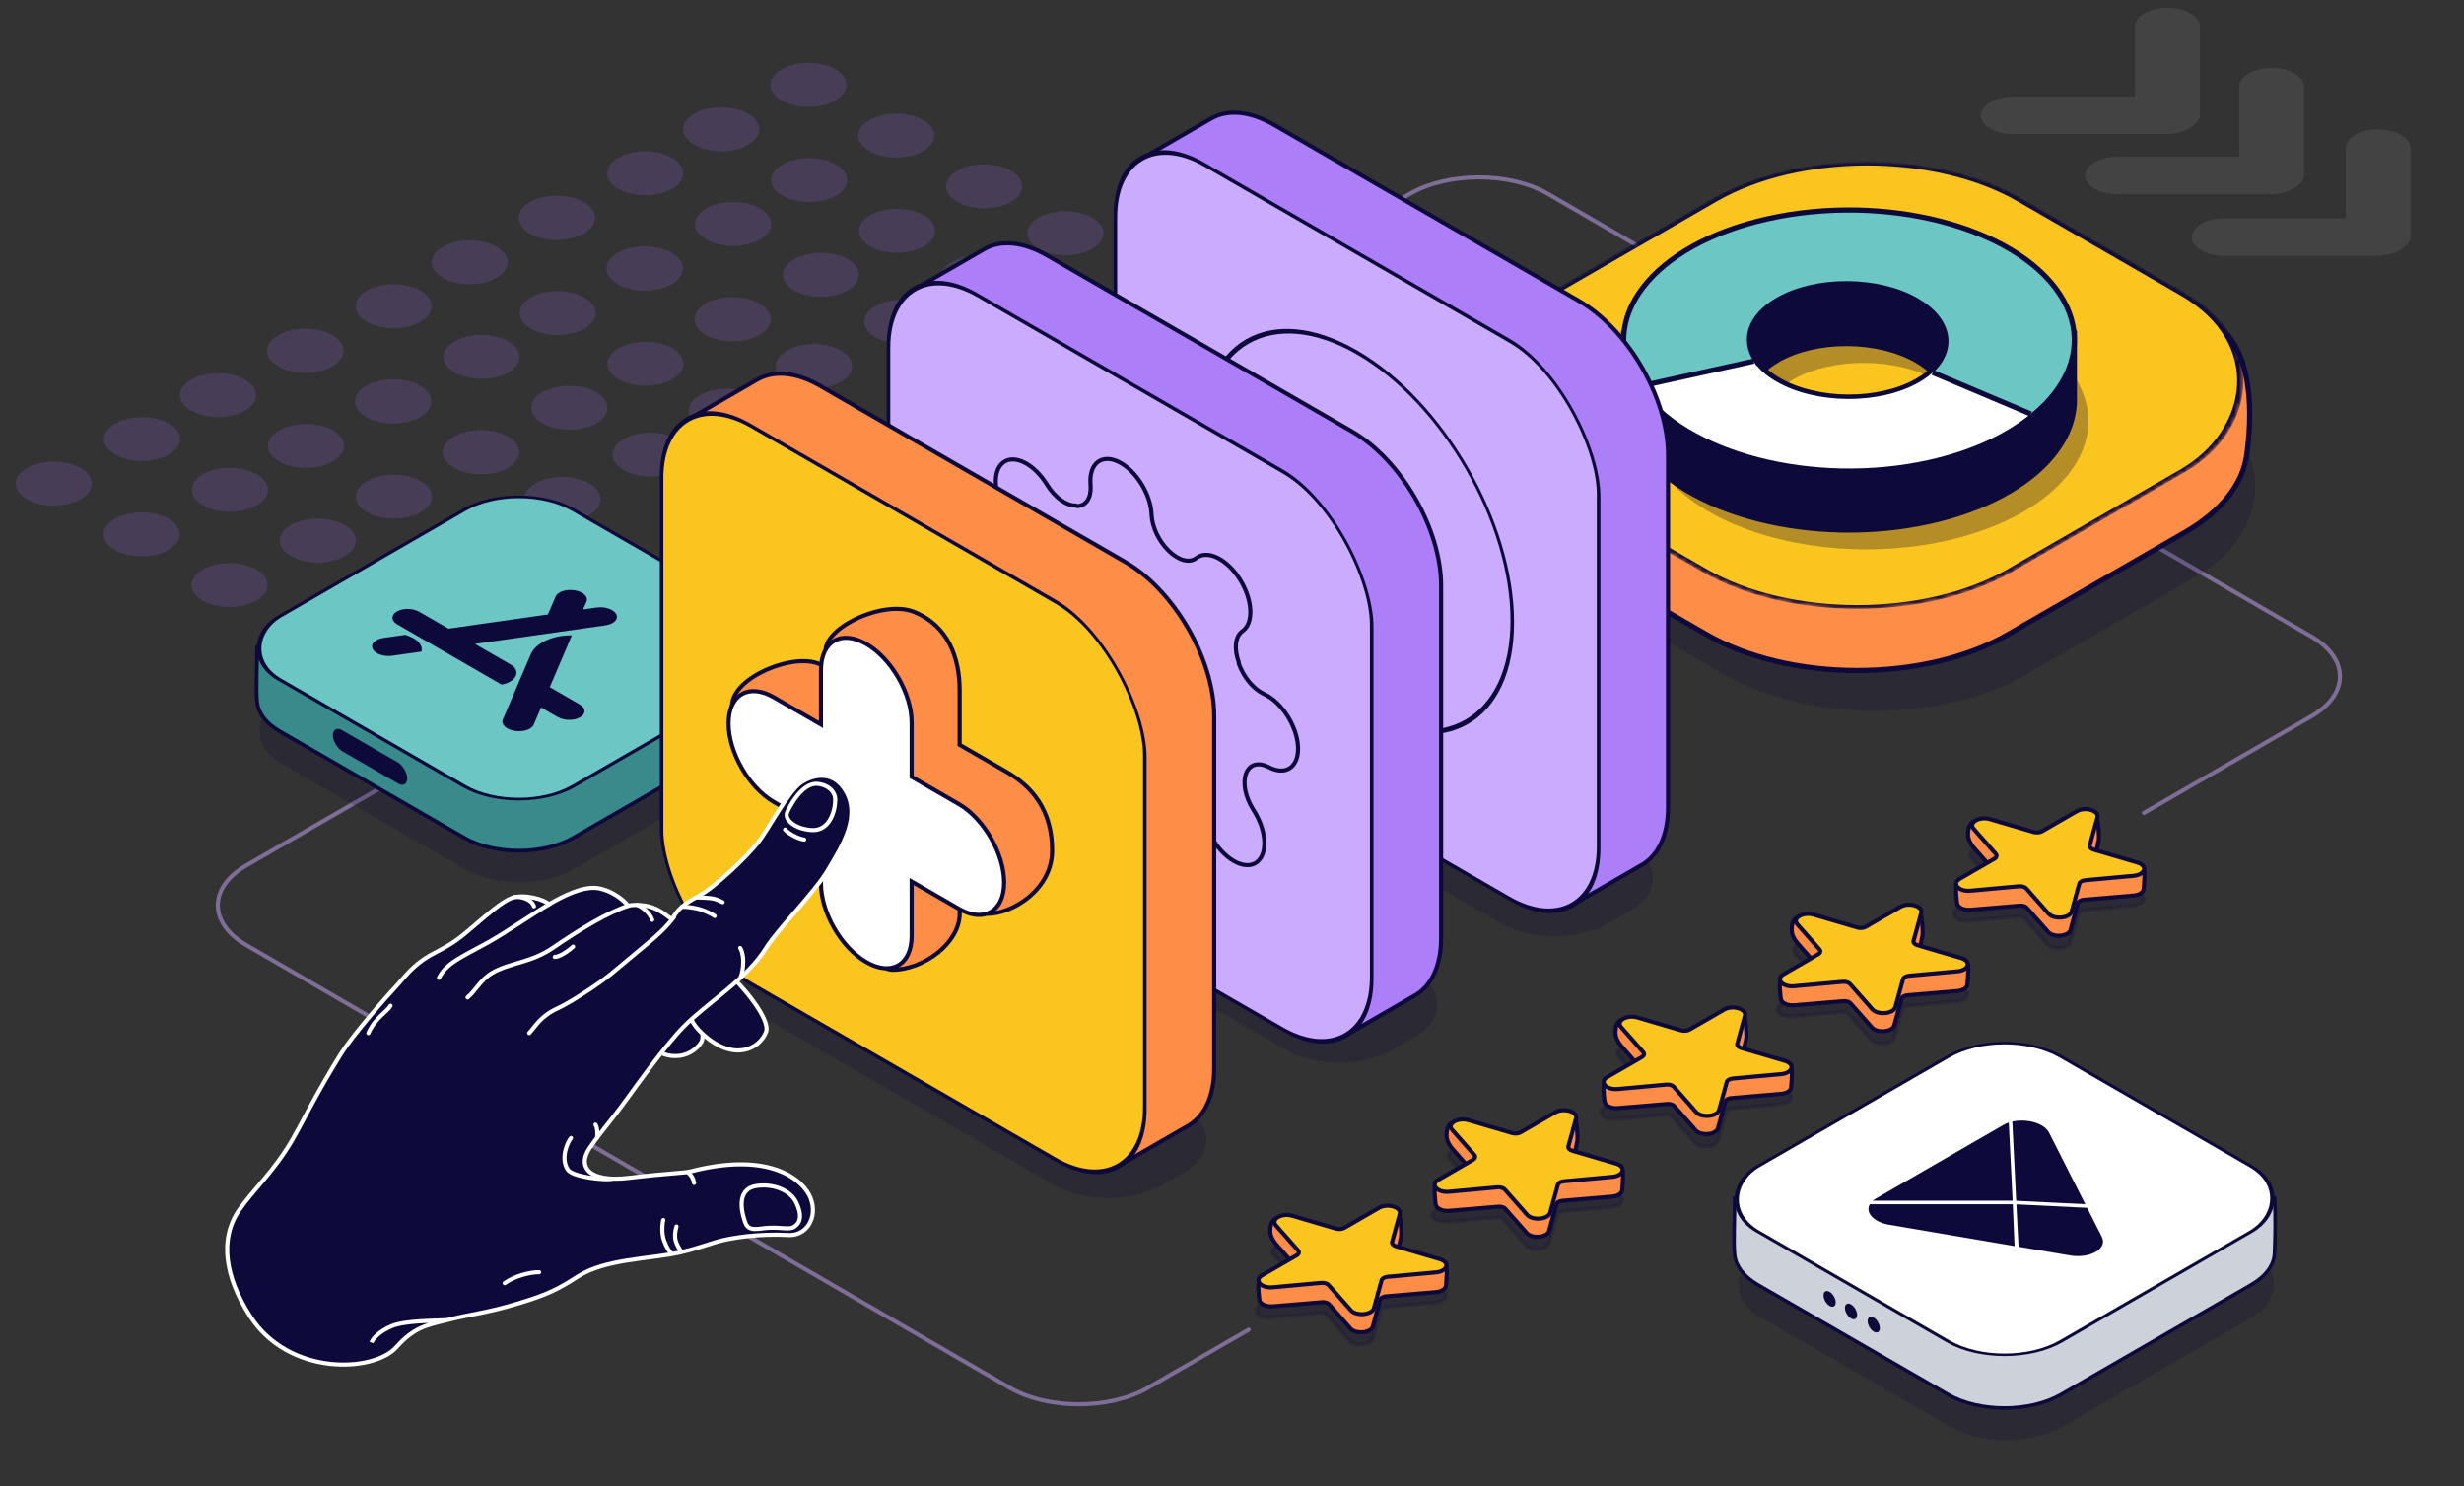 <?xml version="1.0" encoding="UTF-8"?> <svg xmlns="http://www.w3.org/2000/svg" width="542" height="327" viewBox="0 0 542 327" fill="none"><rect x="0" y="0" width="542" height="327" fill="#333333" stroke="none"/><path opacity="0.5" d="M274.684 292.531L252.532 305.319C244.115 310.179 230.463 310.169 222.065 305.299L54.182 207.93C45.811 203.075 45.827 195.225 54.217 190.382L85.155 172.521M471.602 178.85L508.409 157.601C516.799 152.758 516.815 144.908 508.444 140.054L340.561 42.684C332.163 37.814 318.511 37.805 310.094 42.664L291.702 53.282" stroke="#CAABFD" stroke-width="0.905" stroke-linecap="round" stroke-linejoin="round"></path><g opacity="0.2"><circle cx="6.829" cy="6.829" r="6.829" transform="matrix(0.866 0.5 -0.866 0.5 67.319 91.273)" fill="#9865E8"></circle><circle cx="6.829" cy="6.829" r="6.829" transform="matrix(0.866 0.5 -0.866 0.5 47.99 80.109)" fill="#9865E8"></circle><circle cx="6.829" cy="6.829" r="6.829" transform="matrix(0.866 0.5 -0.866 0.5 50.586 100.93)" fill="#9865E8"></circle><circle cx="6.829" cy="6.829" r="6.829" transform="matrix(0.866 0.5 -0.866 0.5 86.648 102.438)" fill="#9865E8"></circle><circle cx="6.829" cy="6.829" r="6.829" transform="matrix(0.866 0.5 -0.866 0.5 69.916 112.109)" fill="#9865E8"></circle><circle cx="6.829" cy="6.829" r="6.829" transform="matrix(0.866 0.5 -0.866 0.5 104.535 112.766)" fill="#9865E8"></circle><circle cx="6.829" cy="6.829" r="6.829" transform="matrix(0.866 0.5 -0.866 0.5 86.488 81.477)" fill="#9865E8"></circle><circle cx="6.829" cy="6.829" r="6.829" transform="matrix(0.866 0.5 -0.866 0.5 67.16 70.328)" fill="#9865E8"></circle><circle cx="6.829" cy="6.829" r="6.829" transform="matrix(0.866 0.5 -0.866 0.5 105.817 92.641)" fill="#9865E8"></circle><circle cx="6.829" cy="6.829" r="6.829" transform="matrix(0.866 0.5 -0.866 0.5 123.704 102.969)" fill="#9865E8"></circle><circle cx="6.829" cy="6.829" r="6.829" transform="matrix(0.866 0.5 -0.866 0.5 87.8 122.422)" fill="#9865E8"></circle><circle cx="6.829" cy="6.829" r="6.829" transform="matrix(0.866 0.5 -0.866 0.5 31.258 89.781)" fill="#9865E8"></circle><circle cx="6.829" cy="6.829" r="6.829" transform="matrix(0.866 0.5 -0.866 0.5 31.156 110.727)" fill="#9865E8"></circle><circle cx="6.829" cy="6.829" r="6.829" transform="matrix(0.866 0.5 -0.866 0.5 11.828 99.578)" fill="#9865E8"></circle><circle cx="6.829" cy="6.829" r="6.829" transform="matrix(0.866 0.5 -0.866 0.5 50.485 121.891)" fill="#9865E8"></circle><circle cx="6.829" cy="6.829" r="6.829" transform="matrix(0.866 0.5 -0.866 0.5 68.371 132.211)" fill="#9865E8"></circle><circle cx="6.829" cy="6.829" r="6.829" transform="matrix(0.866 0.5 -0.866 0.5 122.651 62.039)" fill="#9865E8"></circle><circle cx="6.829" cy="6.829" r="6.829" transform="matrix(0.866 0.5 -0.866 0.5 103.322 50.875)" fill="#9865E8"></circle><circle cx="6.829" cy="6.829" r="6.829" transform="matrix(0.866 0.5 -0.866 0.5 105.918 71.695)" fill="#9865E8"></circle><circle cx="6.829" cy="6.829" r="6.829" transform="matrix(0.866 0.5 -0.866 0.5 141.98 73.203)" fill="#9865E8"></circle><circle cx="6.829" cy="6.829" r="6.829" transform="matrix(0.866 0.5 -0.866 0.5 125.248 82.875)" fill="#9865E8"></circle><circle cx="6.829" cy="6.829" r="6.829" transform="matrix(0.866 0.5 -0.866 0.5 159.867 83.531)" fill="#9865E8"></circle><circle cx="6.829" cy="6.829" r="6.829" transform="matrix(0.866 0.5 -0.866 0.5 141.82 52.242)" fill="#9865E8"></circle><circle cx="6.829" cy="6.829" r="6.829" transform="matrix(0.866 0.5 -0.866 0.5 122.492 41.094)" fill="#9865E8"></circle><circle cx="6.829" cy="6.829" r="6.829" transform="matrix(0.866 0.5 -0.866 0.5 161.149 63.406)" fill="#9865E8"></circle><circle cx="6.829" cy="6.829" r="6.829" transform="matrix(0.866 0.5 -0.866 0.5 179.036 73.734)" fill="#9865E8"></circle><circle cx="6.829" cy="6.829" r="6.829" transform="matrix(0.866 0.5 -0.866 0.5 143.132 93.188)" fill="#9865E8"></circle><circle cx="6.829" cy="6.829" r="6.829" transform="matrix(0.866 0.5 -0.866 0.5 86.59 60.547)" fill="#9865E8"></circle><circle cx="6.829" cy="6.829" r="6.829" transform="matrix(0.866 0.5 -0.866 0.5 86.488 81.492)" fill="#9865E8"></circle><circle cx="6.829" cy="6.829" r="6.829" transform="matrix(0.866 0.5 -0.866 0.5 67.16 70.344)" fill="#9865E8"></circle><circle cx="6.829" cy="6.829" r="6.829" transform="matrix(0.866 0.5 -0.866 0.5 105.817 92.656)" fill="#9865E8"></circle><circle cx="6.829" cy="6.829" r="6.829" transform="matrix(0.866 0.5 -0.866 0.5 123.703 102.977)" fill="#9865E8"></circle><circle cx="6.829" cy="6.829" r="6.829" transform="matrix(0.866 0.5 -0.866 0.5 177.985 32.797)" fill="#9865E8"></circle><circle cx="6.829" cy="6.829" r="6.829" transform="matrix(0.866 0.5 -0.866 0.5 158.656 21.633)" fill="#9865E8"></circle><circle cx="6.829" cy="6.829" r="6.829" transform="matrix(0.866 0.5 -0.866 0.5 161.252 42.453)" fill="#9865E8"></circle><circle cx="6.829" cy="6.829" r="6.829" transform="matrix(0.866 0.5 -0.866 0.5 197.314 43.961)" fill="#9865E8"></circle><circle cx="6.829" cy="6.829" r="6.829" transform="matrix(0.866 0.5 -0.866 0.5 180.582 53.633)" fill="#9865E8"></circle><circle cx="6.829" cy="6.829" r="6.829" transform="matrix(0.866 0.5 -0.866 0.5 215.2 54.289)" fill="#9865E8"></circle><circle cx="6.829" cy="6.829" r="6.829" transform="matrix(0.866 0.5 -0.866 0.5 197.154 23)" fill="#9865E8"></circle><circle cx="6.829" cy="6.829" r="6.829" transform="matrix(0.866 0.5 -0.866 0.5 177.826 11.852)" fill="#9865E8"></circle><circle cx="6.829" cy="6.829" r="6.829" transform="matrix(0.866 0.5 -0.866 0.5 216.481 34.164)" fill="#9865E8"></circle><circle cx="6.829" cy="6.829" r="6.829" transform="matrix(0.866 0.5 -0.866 0.5 234.369 44.492)" fill="#9865E8"></circle><circle cx="6.829" cy="6.829" r="6.829" transform="matrix(0.866 0.5 -0.866 0.5 198.465 63.945)" fill="#9865E8"></circle><circle cx="6.829" cy="6.829" r="6.829" transform="matrix(0.866 0.5 -0.866 0.5 141.924 31.305)" fill="#9865E8"></circle><circle cx="6.829" cy="6.829" r="6.829" transform="matrix(0.866 0.5 -0.866 0.5 141.821 52.25)" fill="#9865E8"></circle><circle cx="6.829" cy="6.829" r="6.829" transform="matrix(0.866 0.5 -0.866 0.5 122.493 41.102)" fill="#9865E8"></circle><circle cx="6.829" cy="6.829" r="6.829" transform="matrix(0.866 0.5 -0.866 0.5 161.15 63.414)" fill="#9865E8"></circle><circle cx="6.829" cy="6.829" r="6.829" transform="matrix(0.866 0.5 -0.866 0.5 179.037 73.734)" fill="#9865E8"></circle></g><rect opacity="0.2" width="74.668" height="74.668" rx="13.945" transform="matrix(0.866 0.5 -0.866 0.5 114.217 123.484)" fill="#0D093A"></rect><path d="M102.039 123.56C108.709 119.71 119.523 119.71 126.194 123.56L171.703 142.344C171.955 146.329 171.81 151.554 171.702 154.155C171.602 156.6 169.936 159.026 166.705 160.892L126.194 184.279C119.523 188.13 108.709 188.13 102.039 184.279L61.528 160.892C58.485 159.135 56.83 156.881 56.563 154.582C56.246 151.843 56.563 146.471 56.563 142.344L102.039 123.56Z" fill="#388B8A" stroke="#0D093A" stroke-width="0.832"></path><rect width="4.61" height="18.896" rx="2.305" transform="matrix(-0 1 0.866 0.5 73.215 159.477)" fill="#0D093A"></rect><rect width="74.668" height="74.668" rx="13.945" transform="matrix(0.866 0.5 -0.866 0.5 114.116 105.227)" fill="#6CC6C4" stroke="#0D093A" stroke-width="0.832"></rect><path d="M128.244 134.085L131.22 133.663C133.072 133.393 135.007 134.059 135.557 135.141C136.106 136.223 135.038 137.312 133.186 137.581L104.48 141.671L112.299 146.185C114.833 147.648 113.405 150.112 110.33 150.616L87.407 137.383C86.008 136.575 85.96 135.308 87.297 134.536C88.635 133.763 90.83 133.791 92.229 134.599L98.656 138.309L120.52 135.186L122.216 131.24C122.683 130.172 124.555 129.562 126.443 129.872C128.317 130.189 129.456 131.298 129.004 132.375L128.244 134.085ZM92.763 143.342L86.319 144.264C84.468 144.533 82.532 143.867 81.983 142.785C81.433 141.703 82.501 140.615 84.353 140.345L89.134 139.664C91.773 140.492 92.964 141.715 92.763 143.342ZM120.928 151.182L127.486 154.968C128.885 155.776 128.934 157.043 127.596 157.815C126.259 158.588 124.064 158.56 122.665 157.752L119.022 155.649L117.401 159.424C116.934 160.492 115.062 161.102 113.174 160.792C111.3 160.475 110.16 159.366 110.613 158.289C113.34 151.933 115.37 147.171 116.73 144.002C118.102 140.772 123.109 139.625 125.783 139.8C124.723 142.323 123.096 146.117 120.928 151.182Z" fill="#0D093A"></path><rect opacity="0.2" width="117.872" height="120.403" rx="38.263" transform="matrix(0.866 0.5 -0.866 0.5 414.676 48.438)" fill="#0D093A"></rect><path d="M486.204 70.514L486.13 70.471L486.036 70.442L443.825 57.575C425.515 47.051 395.905 47.055 377.602 57.585L332.812 73.601L332.743 73.626L332.686 73.659C327.596 76.597 325.503 81.64 324.75 86.779C323.993 91.942 324.576 97.318 324.996 101.017C325.716 107.343 330.263 113.552 338.638 118.386L375.353 139.582C393.676 150.16 423.385 150.16 441.709 139.582L480.615 117.121C488.845 112.37 493.379 106.291 494.216 100.079C494.722 96.319 495.259 90.416 494.418 84.727C493.998 81.882 493.232 79.079 491.935 76.618C490.641 74.161 488.803 72.014 486.204 70.514Z" fill="#FE8D47" stroke="#0D093A" stroke-width="1.141"></path><mask id="mask0_4807_2794" style="mask-type:alpha" maskUnits="userSpaceOnUse" x="324" y="35" width="171" height="99"><rect y="-0.57" width="119.013" height="121.544" rx="38.833" transform="matrix(0.866 0.5 -0.866 0.5 410.229 24.91)" fill="#C5B1FB" stroke="#0E1A32" stroke-width="1.141"></rect></mask><g mask="url(#mask0_4807_2794)"><rect y="-0.57" width="119.013" height="121.544" rx="38.833" transform="matrix(0.866 0.5 -0.866 0.5 410.229 24.91)" fill="#FBC520" stroke="#0D093A" stroke-width="1.141"></rect></g><g style="mix-blend-mode:multiply" opacity="0.3"><path fill-rule="evenodd" clip-rule="evenodd" d="M456.129 82.539C465.801 97.085 453.217 113.404 428.022 118.987C402.828 124.571 374.563 117.306 364.892 102.76C355.221 88.214 367.805 71.895 392.999 66.312C418.194 60.728 446.458 67.993 456.129 82.539ZM426.092 101.877C417.438 106.874 403.315 106.821 394.549 101.76C392.512 100.584 390.944 99.242 389.845 97.81C389.694 97.614 389.551 97.415 389.418 97.215C386.344 92.61 387.978 87.225 394.345 83.548C402.999 78.552 417.122 78.604 425.888 83.666C433.505 88.063 434.573 94.794 429.047 99.761C428.731 100.046 428.392 100.325 428.032 100.597C427.443 101.043 426.797 101.47 426.092 101.877Z" fill="#0D093A"></path></g><path d="M455.591 73.138C456.217 72.96 456.217 72.96 456.216 72.959L456.216 72.958L456.213 72.955L456.205 72.945L456.173 72.909C456.145 72.878 456.104 72.833 456.049 72.775C455.94 72.658 455.777 72.489 455.558 72.275C455.12 71.846 454.456 71.237 453.548 70.508C451.732 69.049 448.937 67.108 445.012 65.167C437.154 61.282 424.778 57.405 406.714 57.405C387.49 57.405 375.107 61.278 367.528 65.172C363.744 67.117 361.166 69.062 359.531 70.525C358.714 71.256 358.132 71.867 357.753 72.297C357.563 72.512 357.424 72.682 357.332 72.8C357.286 72.858 357.251 72.904 357.228 72.935C357.216 72.951 357.207 72.963 357.201 72.972L357.193 72.982L357.191 72.985L357.191 72.986C357.19 72.986 357.19 72.987 357.837 73.138L357.19 72.987L357.139 73.06L357.139 73.138L357.139 87.836C357.139 87.837 357.139 87.837 357.139 87.837C357.105 91.298 358.166 94.82 360.443 98.245C370.253 112.999 398.921 120.368 424.476 114.704C444.273 110.317 456.393 99.395 456.289 87.837C456.289 87.837 456.289 87.837 456.289 87.837L456.289 73.138L456.289 73.044L456.217 72.96L455.591 73.138ZM421.801 96.932C413.426 101.768 399.746 101.722 391.246 96.815C389.271 95.675 387.752 94.374 386.687 92.987C386.54 92.797 386.402 92.604 386.273 92.411C385.292 90.94 384.806 89.388 384.816 87.84C384.836 84.69 386.909 81.56 391.042 79.174C399.418 74.338 413.098 74.384 421.598 79.291C425.719 81.671 427.861 84.754 428.019 87.85C428.144 90.302 427.025 92.76 424.663 94.884C424.356 95.159 424.029 95.429 423.68 95.693C423.11 96.124 422.484 96.538 421.801 96.932Z" fill="#0D093A" stroke="#0D093A" stroke-width="1.141"></path><path d="M424.476 101.544C450.031 95.88 462.795 79.329 452.985 64.575C443.176 49.821 414.507 42.451 388.953 48.115C363.398 53.778 350.634 70.33 360.444 85.084C370.253 99.838 398.921 107.207 424.476 101.544ZM386.687 79.827L386.048 79.99L386.687 79.826C386.54 79.636 386.403 79.444 386.273 79.25C383.294 74.786 384.88 69.571 391.043 66.013C399.418 61.178 413.098 61.223 421.598 66.13C428.981 70.393 430.012 76.915 424.663 81.723C424.357 81.999 424.029 82.269 423.68 82.532C423.11 82.963 422.484 83.377 421.802 83.772C413.426 88.607 399.746 88.562 391.246 83.654C389.271 82.514 387.752 81.213 386.687 79.827Z" fill="#6CC6C4" stroke="#0D093A" stroke-width="1.141"></path><path d="M424.167 101.213C399.014 106.781 370.756 99.476 361.051 84.898L384.942 79.576L385.582 79.439C385.703 79.615 385.829 79.791 385.963 79.965C387.066 81.4 388.636 82.746 390.674 83.925C399.447 89.003 413.556 89.07 422.187 84.074C422.89 83.667 423.535 83.239 424.122 82.794C424.48 82.522 424.818 82.243 425.133 81.958L446.66 91.044C441.284 95.51 433.617 99.121 424.167 101.213Z" fill="white"></path><path d="M361.05 84.898L385.774 79.454M446.707 91.071L425.133 81.958" stroke="#0D093A" stroke-width="1.141"></path><rect opacity="0.2" width="122.464" height="33.407" rx="13.578" transform="matrix(0.866 0.5 -0.866 0.5 166.634 189.633)" fill="#0D093A"></rect><path opacity="0.2" d="M433.655 188.799C432.469 187.456 434.954 186.022 437.28 186.706L447.03 189.574C447.643 189.755 448.387 189.687 448.873 189.406L456.611 184.939C458.457 183.873 461.588 184.794 461.179 186.283L459.468 192.522C459.36 192.914 459.702 193.302 460.314 193.482L470.065 196.35C472.391 197.034 471.842 199.038 469.262 199.273L458.454 200.262C457.775 200.324 457.243 200.631 457.135 201.023L455.423 207.263C455.015 208.752 451.545 209.069 450.359 207.726L445.391 202.097C445.079 201.743 444.408 201.546 443.729 201.608L432.921 202.596C430.342 202.832 428.747 201.025 430.593 199.959L438.331 195.492C438.817 195.211 438.935 194.782 438.623 194.428L433.655 188.799Z" fill="#0D093A" stroke="#0D093A" stroke-width="0.905"></path><path d="M436.134 180.952L436.154 180.962L436.171 180.973L447.488 187.767C448.053 187.91 448.716 187.84 449.157 187.586L456.487 183.355C456.485 183.355 456.485 183.355 456.487 183.354C456.492 183.351 456.513 183.335 456.548 183.3C456.591 183.258 456.641 183.201 456.699 183.129C456.814 182.985 456.947 182.796 457.093 182.573C457.293 182.271 457.509 181.921 457.733 181.558C457.839 181.386 457.947 181.21 458.056 181.035C458.391 180.499 458.735 179.969 459.046 179.586C459.199 179.398 459.359 179.224 459.525 179.101C459.604 179.042 459.717 178.97 459.865 178.921C460.033 178.866 460.294 178.829 460.556 178.911C460.761 178.975 460.867 179.085 460.918 179.145C460.98 179.219 461.03 179.304 461.072 179.391C461.156 179.566 461.227 179.793 461.289 180.046C461.413 180.556 461.507 181.214 461.574 181.875C461.64 182.538 461.68 183.211 461.693 183.754C461.706 184.276 461.696 184.713 461.65 184.89L460.329 191.027L460.328 191.033L460.327 191.038C460.285 191.189 460.212 191.308 460.139 191.403L470.614 190.204L470.802 190.182L470.973 190.233C471.177 190.292 471.289 190.395 471.349 190.463C471.415 190.538 471.463 190.623 471.499 190.707C471.571 190.875 471.619 191.088 471.651 191.32C471.717 191.787 471.726 192.383 471.711 192.976C471.687 193.878 471.603 194.816 471.56 195.289C471.547 195.433 471.538 195.534 471.536 195.578C471.501 196.24 470.721 196.901 469.332 197.028L469.326 197.029L458.317 197.964C458.316 197.965 458.315 197.965 458.314 197.965C457.672 198.024 457.168 198.315 457.066 198.686L455.445 204.597C455.049 206.04 451.685 206.348 450.535 205.046L445.83 199.714C445.534 199.379 444.897 199.191 444.254 199.25L444.254 199.25L444.247 199.251L433.531 200.15C433.53 200.15 433.529 200.15 433.527 200.15C431.992 200.289 430.824 199.678 430.56 198.964C430.516 198.846 430.464 198.509 430.416 198.102C430.366 197.68 430.319 197.15 430.293 196.621C430.267 196.093 430.262 195.56 430.299 195.135C430.318 194.924 430.347 194.731 430.394 194.577C430.417 194.499 430.446 194.424 430.486 194.356C430.521 194.297 430.585 194.206 430.71 194.134L430.839 194.06L431.019 194.044L439.202 193.325C439.566 193.062 439.635 192.696 439.365 192.39L434.659 187.058C434.627 187.021 434.592 186.982 434.556 186.942C433.961 186.274 432.888 185.07 432.889 183.524L432.889 183.524C432.889 182.615 433.081 181.777 433.528 181.253C433.75 180.993 434.093 180.743 434.619 180.667C435.163 180.59 435.684 180.727 436.134 180.952Z" fill="#FE8D47" stroke="#0D093A" stroke-width="0.905"></path><path d="M434.111 182.318C432.925 180.975 435.41 179.541 437.737 180.225L447.343 183.051C447.956 183.231 448.7 183.163 449.186 182.882L456.809 178.481C458.656 177.415 461.786 178.336 461.378 179.825L459.691 185.973C459.584 186.365 459.926 186.752 460.538 186.932L470.145 189.758C472.471 190.442 471.922 192.446 469.343 192.682L458.694 193.655C458.015 193.717 457.482 194.025 457.375 194.417L455.688 200.564C455.279 202.053 451.809 202.371 450.624 201.027L445.729 195.482C445.417 195.128 444.746 194.931 444.067 194.993L433.418 195.966C430.839 196.202 429.244 194.395 431.09 193.329L438.714 188.928C439.2 188.647 439.318 188.218 439.006 187.864L434.111 182.318Z" fill="#FBC520" stroke="#0D093A" stroke-width="0.905"></path><path opacity="0.2" d="M394.884 209.815C393.698 208.472 396.183 207.038 398.509 207.722L408.259 210.59C408.872 210.77 409.616 210.702 410.102 210.422L417.84 205.955C419.686 204.889 422.817 205.809 422.408 207.298L420.697 213.538C420.589 213.93 420.931 214.317 421.543 214.497L431.294 217.365C433.62 218.05 433.071 220.053 430.492 220.289L419.683 221.277C419.004 221.339 418.472 221.647 418.364 222.039L416.652 228.278C416.244 229.767 412.774 230.085 411.588 228.741L406.62 223.113C406.308 222.759 405.637 222.562 404.958 222.624L394.15 223.612C391.571 223.848 389.976 222.041 391.822 220.975L399.56 216.508C400.046 216.227 400.164 215.797 399.852 215.444L394.884 209.815Z" fill="#0D093A" stroke="#0D093A" stroke-width="0.905"></path><path d="M397.362 201.968L397.382 201.978L397.399 201.988L408.716 208.783C409.281 208.926 409.944 208.856 410.385 208.602L417.715 204.37C417.713 204.371 417.713 204.371 417.715 204.37C417.72 204.366 417.741 204.351 417.776 204.315C417.819 204.273 417.869 204.217 417.927 204.145C418.042 204.001 418.175 203.811 418.322 203.589C418.521 203.287 418.737 202.937 418.961 202.574C419.067 202.401 419.175 202.226 419.284 202.051C419.619 201.515 419.963 200.985 420.274 200.602C420.427 200.414 420.588 200.24 420.753 200.117C420.832 200.058 420.945 199.985 421.093 199.937C421.261 199.881 421.522 199.844 421.784 199.926C421.989 199.99 422.095 200.101 422.146 200.161C422.208 200.234 422.258 200.319 422.3 200.406C422.384 200.582 422.455 200.809 422.517 201.062C422.641 201.572 422.735 202.229 422.802 202.891C422.868 203.553 422.908 204.227 422.921 204.77C422.934 205.292 422.924 205.729 422.878 205.905L421.557 212.043L421.556 212.048L421.555 212.054C421.513 212.205 421.44 212.324 421.368 212.418L431.842 211.219L432.03 211.198L432.201 211.248C432.405 211.308 432.517 211.41 432.577 211.479C432.643 211.554 432.691 211.639 432.727 211.723C432.799 211.891 432.847 212.103 432.879 212.335C432.945 212.802 432.954 213.399 432.939 213.992C432.915 214.894 432.831 215.831 432.788 216.305C432.775 216.449 432.766 216.55 432.764 216.594C432.729 217.255 431.949 217.917 430.56 218.044L430.554 218.044L419.545 218.98C419.544 218.98 419.543 218.98 419.542 218.98C418.9 219.04 418.396 219.331 418.294 219.702L416.673 225.613C416.277 227.056 412.913 227.363 411.764 226.061L407.058 220.729C406.762 220.394 406.125 220.207 405.482 220.266L405.482 220.266L405.475 220.267L394.759 221.165C394.758 221.165 394.757 221.165 394.756 221.165C393.22 221.305 392.052 220.693 391.788 219.98C391.744 219.862 391.692 219.525 391.644 219.117C391.594 218.696 391.547 218.165 391.521 217.636C391.495 217.108 391.49 216.575 391.527 216.151C391.546 215.94 391.575 215.747 391.622 215.592C391.645 215.515 391.674 215.439 391.714 215.372C391.749 215.312 391.813 215.222 391.938 215.15L392.067 215.075L392.247 215.06L400.43 214.341C400.794 214.077 400.863 213.711 400.593 213.406L395.887 208.074C395.855 208.037 395.82 207.998 395.784 207.957C395.189 207.29 394.116 206.086 394.117 204.54L394.117 204.54C394.117 203.631 394.309 202.792 394.756 202.268C394.978 202.008 395.321 201.758 395.847 201.683C396.391 201.605 396.912 201.743 397.362 201.968Z" fill="#FE8D47" stroke="#0D093A" stroke-width="0.905"></path><path d="M395.34 203.334C394.154 201.991 396.639 200.556 398.966 201.241L408.572 204.066C409.185 204.247 409.929 204.179 410.415 203.898L418.038 199.497C419.885 198.431 423.015 199.352 422.607 200.841L420.92 206.988C420.813 207.38 421.155 207.768 421.767 207.948L431.374 210.774C433.7 211.458 433.151 213.461 430.572 213.697L419.923 214.671C419.244 214.733 418.711 215.04 418.604 215.432L416.917 221.58C416.508 223.069 413.038 223.386 411.853 222.043L406.958 216.497C406.646 216.144 405.975 215.946 405.296 216.008L394.647 216.982C392.068 217.218 390.473 215.41 392.319 214.345L399.943 209.943C400.429 209.663 400.547 209.233 400.235 208.88L395.34 203.334Z" fill="#FBC520" stroke="#0D093A" stroke-width="0.905"></path><path opacity="0.2" d="M356.112 232.432C354.927 231.089 357.411 229.655 359.738 230.339L369.488 233.207C370.101 233.387 370.844 233.319 371.331 233.039L379.068 228.572C380.915 227.506 384.045 228.427 383.637 229.916L381.925 236.155C381.817 236.547 382.159 236.934 382.772 237.115L392.522 239.983C394.849 240.667 394.299 242.67 391.72 242.906L380.912 243.894C380.233 243.957 379.7 244.264 379.593 244.656L377.881 250.896C377.472 252.385 374.002 252.702 372.817 251.359L367.849 245.73C367.537 245.376 366.865 245.179 366.186 245.241L355.378 246.229C352.799 246.465 351.204 244.658 353.051 243.592L360.788 239.125C361.274 238.844 361.392 238.415 361.08 238.061L356.112 232.432Z" fill="#0D093A" stroke="#0D093A" stroke-width="0.905"></path><path d="M358.59 224.585L358.609 224.595L358.627 224.605L369.944 231.4C370.508 231.543 371.172 231.473 371.612 231.219L378.942 226.987C378.941 226.988 378.941 226.988 378.942 226.987C378.947 226.983 378.968 226.968 379.004 226.932C379.046 226.891 379.096 226.834 379.154 226.762C379.27 226.618 379.403 226.428 379.549 226.206C379.748 225.904 379.964 225.554 380.188 225.191C380.295 225.018 380.403 224.843 380.512 224.668C380.847 224.132 381.191 223.602 381.501 223.219C381.654 223.031 381.815 222.857 381.98 222.734C382.06 222.675 382.172 222.603 382.321 222.554C382.489 222.498 382.749 222.462 383.012 222.544C383.216 222.608 383.323 222.718 383.374 222.778C383.436 222.851 383.486 222.937 383.527 223.024C383.611 223.199 383.683 223.426 383.744 223.679C383.868 224.189 383.963 224.846 384.029 225.508C384.096 226.171 384.135 226.844 384.149 227.387C384.161 227.909 384.151 228.346 384.106 228.523L382.785 234.66L382.784 234.665L382.782 234.671C382.741 234.822 382.668 234.941 382.595 235.035L393.069 233.837L393.258 233.815L393.429 233.865C393.632 233.925 393.744 234.027 393.805 234.096C393.871 234.171 393.918 234.256 393.954 234.34C394.027 234.508 394.075 234.721 394.107 234.952C394.172 235.419 394.182 236.016 394.166 236.609C394.143 237.511 394.058 238.449 394.016 238.922C394.003 239.066 393.994 239.167 393.991 239.211C393.956 239.872 393.177 240.534 391.787 240.661L391.781 240.662L380.772 241.597C380.771 241.597 380.771 241.597 380.77 241.598C380.127 241.657 379.624 241.948 379.522 242.319L377.9 248.23C377.504 249.673 374.14 249.981 372.991 248.679L368.285 243.347C367.989 243.011 367.353 242.824 366.709 242.883L366.709 242.883L366.702 242.884L355.987 243.782C355.986 243.782 355.984 243.783 355.983 243.783C354.448 243.922 353.28 243.31 353.016 242.597C352.972 242.479 352.919 242.142 352.871 241.735C352.822 241.313 352.775 240.783 352.749 240.253C352.723 239.725 352.718 239.192 352.755 238.768C352.773 238.557 352.803 238.364 352.849 238.209C352.872 238.132 352.902 238.056 352.942 237.989C352.977 237.929 353.04 237.839 353.166 237.767L353.295 237.693L353.475 237.677L361.657 236.958C362.022 236.694 362.091 236.329 361.821 236.023L357.115 230.691C357.083 230.654 357.048 230.615 357.012 230.574C356.417 229.907 355.344 228.703 355.344 227.157L355.344 227.157C355.345 226.248 355.537 225.409 355.983 224.886C356.205 224.625 356.548 224.376 357.075 224.3C357.618 224.223 358.14 224.36 358.59 224.585Z" fill="#FE8D47" stroke="#0D093A" stroke-width="0.905"></path><path d="M356.568 225.951C355.383 224.608 357.867 223.174 360.194 223.858L369.8 226.684C370.413 226.864 371.157 226.796 371.643 226.515L379.266 222.114C381.113 221.048 384.243 221.969 383.835 223.458L382.148 229.605C382.041 229.997 382.383 230.385 382.995 230.565L392.602 233.391C394.928 234.075 394.379 236.079 391.8 236.314L381.151 237.288C380.472 237.35 379.939 237.658 379.832 238.05L378.145 244.197C377.737 245.686 374.266 246.003 373.081 244.66L368.186 239.114C367.874 238.761 367.203 238.563 366.524 238.625L355.875 239.599C353.296 239.835 351.701 238.028 353.547 236.962L361.171 232.561C361.657 232.28 361.775 231.85 361.463 231.497L356.568 225.951Z" fill="#FBC520" stroke="#0D093A" stroke-width="0.905"></path><path opacity="0.2" d="M318.955 255.034C317.769 253.691 320.254 252.256 322.581 252.941L332.331 255.809C332.943 255.989 333.687 255.921 334.173 255.64L341.911 251.173C343.758 250.107 346.888 251.028 346.48 252.517L344.768 258.757C344.66 259.149 345.002 259.536 345.615 259.716L355.365 262.584C357.692 263.269 357.142 265.272 354.563 265.508L343.755 266.496C343.076 266.558 342.543 266.866 342.436 267.258L340.724 273.497C340.315 274.986 336.845 275.303 335.659 273.96L330.691 268.331C330.379 267.978 329.708 267.78 329.029 267.842L318.221 268.831C315.642 269.067 314.047 267.259 315.893 266.193L323.631 261.726C324.117 261.446 324.235 261.016 323.923 260.663L318.955 255.034Z" fill="#0D093A" stroke="#0D093A" stroke-width="0.905"></path><path d="M321.434 247.187L321.453 247.196L321.47 247.207L332.787 254.002C333.352 254.145 334.016 254.075 334.456 253.82L341.786 249.589C341.785 249.59 341.785 249.59 341.786 249.589C341.791 249.585 341.812 249.569 341.848 249.534C341.89 249.492 341.94 249.435 341.998 249.363C342.113 249.219 342.246 249.03 342.393 248.808C342.592 248.506 342.808 248.156 343.032 247.792C343.138 247.62 343.246 247.444 343.356 247.27C343.69 246.734 344.034 246.204 344.345 245.821C344.498 245.632 344.659 245.459 344.824 245.336C344.904 245.276 345.016 245.204 345.165 245.155C345.333 245.1 345.593 245.063 345.856 245.145C346.06 245.209 346.166 245.32 346.217 245.38C346.28 245.453 346.329 245.538 346.371 245.625C346.455 245.801 346.526 246.027 346.588 246.281C346.712 246.79 346.806 247.448 346.873 248.109C346.94 248.772 346.979 249.445 346.992 249.989C347.005 250.511 346.995 250.948 346.949 251.124L345.629 257.262L345.628 257.267L345.626 257.272C345.585 257.423 345.511 257.543 345.439 257.637L355.913 256.438L356.101 256.417L356.272 256.467C356.476 256.527 356.588 256.629 356.648 256.697C356.715 256.773 356.762 256.858 356.798 256.941C356.87 257.11 356.918 257.322 356.951 257.554C357.016 258.021 357.026 258.617 357.01 259.21C356.986 260.112 356.902 261.05 356.859 261.523C356.846 261.667 356.837 261.769 356.835 261.812C356.8 262.474 356.021 263.136 354.631 263.263L354.625 263.263L343.616 264.199C343.615 264.199 343.614 264.199 343.613 264.199C342.971 264.259 342.467 264.55 342.366 264.921L340.744 270.831C340.348 272.275 336.984 272.582 335.835 271.28L331.129 265.948C330.833 265.613 330.197 265.426 329.553 265.485L329.553 265.485L329.546 265.485L318.831 266.384C318.829 266.384 318.828 266.384 318.827 266.384C317.291 266.523 316.124 265.912 315.86 265.199C315.816 265.08 315.763 264.744 315.715 264.336C315.666 263.915 315.618 263.384 315.592 262.855C315.566 262.327 315.561 261.794 315.599 261.37C315.617 261.159 315.647 260.966 315.693 260.811C315.716 260.734 315.745 260.658 315.785 260.59C315.82 260.531 315.884 260.441 316.01 260.368L316.138 260.294L316.318 260.278L324.501 259.56C324.865 259.296 324.935 258.93 324.665 258.624L319.959 253.292C319.926 253.256 319.892 253.217 319.855 253.176C319.261 252.509 318.188 251.305 318.188 249.758L318.188 249.758C318.189 248.85 318.381 248.011 318.827 247.487C319.049 247.227 319.392 246.977 319.919 246.902C320.462 246.824 320.984 246.962 321.434 247.187Z" fill="#FE8D47" stroke="#0D093A" stroke-width="0.905"></path><path d="M319.411 248.553C318.226 247.209 320.71 245.775 323.037 246.46L332.643 249.285C333.256 249.465 334 249.397 334.486 249.117L342.11 244.716C343.956 243.65 347.087 244.57 346.678 246.059L344.992 252.207C344.884 252.599 345.226 252.986 345.839 253.167L355.445 255.992C357.772 256.677 357.222 258.68 354.643 258.916L343.994 259.89C343.315 259.952 342.782 260.259 342.675 260.651L340.988 266.799C340.58 268.288 337.11 268.605 335.924 267.262L331.029 261.716C330.717 261.362 330.046 261.165 329.367 261.227L318.718 262.201C316.139 262.437 314.544 260.629 316.39 259.563L324.014 255.162C324.5 254.881 324.618 254.452 324.306 254.098L319.411 248.553Z" fill="#FBC520" stroke="#0D093A" stroke-width="0.905"></path><path opacity="0.2" d="M280.183 276.049C278.997 274.706 281.482 273.272 283.809 273.956L293.559 276.824C294.171 277.005 294.915 276.937 295.401 276.656L303.139 272.189C304.986 271.123 308.116 272.044 307.708 273.533L305.996 279.772C305.888 280.164 306.23 280.552 306.843 280.732L316.593 283.6C318.92 284.284 318.37 286.288 315.791 286.523L304.983 287.512C304.304 287.574 303.771 287.881 303.664 288.273L301.952 294.513C301.543 296.002 298.073 296.319 296.887 294.976L291.92 289.347C291.607 288.993 290.936 288.796 290.257 288.858L279.449 289.846C276.87 290.082 275.275 288.275 277.121 287.209L284.859 282.742C285.345 282.461 285.463 282.032 285.151 281.678L280.183 276.049Z" fill="#0D093A" stroke="#0D093A" stroke-width="0.905"></path><path d="M282.662 268.202L282.681 268.212L282.698 268.223L294.015 275.017C294.58 275.16 295.244 275.09 295.684 274.836L303.014 270.605C303.013 270.605 303.013 270.605 303.014 270.604C303.019 270.601 303.04 270.585 303.076 270.55C303.118 270.508 303.168 270.451 303.226 270.379C303.342 270.235 303.474 270.046 303.621 269.823C303.82 269.521 304.036 269.171 304.26 268.808C304.366 268.636 304.474 268.46 304.584 268.285C304.918 267.749 305.262 267.219 305.573 266.836C305.726 266.648 305.887 266.474 306.052 266.351C306.132 266.292 306.244 266.22 306.393 266.171C306.561 266.116 306.821 266.079 307.084 266.161C307.288 266.225 307.394 266.335 307.445 266.395C307.508 266.469 307.557 266.554 307.599 266.641C307.683 266.816 307.754 267.043 307.816 267.296C307.94 267.806 308.034 268.464 308.101 269.125C308.168 269.788 308.207 270.461 308.22 271.004C308.233 271.526 308.223 271.963 308.177 272.14L306.857 278.277L306.856 278.283L306.854 278.288C306.813 278.439 306.739 278.558 306.667 278.653L317.141 277.454L317.329 277.432L317.5 277.483C317.704 277.542 317.816 277.645 317.876 277.713C317.943 277.788 317.99 277.873 318.026 277.957C318.098 278.125 318.146 278.338 318.179 278.57C318.244 279.037 318.254 279.633 318.238 280.226C318.214 281.128 318.13 282.066 318.087 282.539C318.074 282.683 318.065 282.784 318.063 282.828C318.028 283.49 317.249 284.151 315.859 284.278L315.853 284.279L304.844 285.214C304.843 285.215 304.842 285.215 304.841 285.215C304.199 285.274 303.695 285.565 303.594 285.936L301.972 291.847C301.576 293.29 298.212 293.598 297.063 292.296L292.357 286.964C292.061 286.629 291.425 286.441 290.781 286.5L290.781 286.5L290.774 286.501L280.059 287.4C280.057 287.4 280.056 287.4 280.055 287.4C278.519 287.539 277.352 286.928 277.088 286.214C277.044 286.096 276.991 285.759 276.943 285.352C276.894 284.93 276.846 284.4 276.82 283.871C276.794 283.343 276.789 282.81 276.827 282.385C276.845 282.174 276.875 281.981 276.921 281.827C276.944 281.749 276.973 281.674 277.013 281.606C277.048 281.547 277.112 281.456 277.238 281.384L277.366 281.31L277.546 281.294L285.729 280.575C286.093 280.312 286.163 279.946 285.893 279.64L281.187 274.308C281.154 274.271 281.12 274.232 281.083 274.192C280.489 273.524 279.416 272.32 279.416 270.774L279.416 270.774C279.417 269.865 279.609 269.027 280.055 268.503C280.277 268.243 280.62 267.993 281.147 267.917C281.69 267.84 282.212 267.977 282.662 268.202Z" fill="#FE8D47" stroke="#0D093A" stroke-width="0.905"></path><path d="M280.639 269.568C279.453 268.225 281.938 266.791 284.264 267.475L293.871 270.301C294.483 270.481 295.227 270.413 295.713 270.132L303.337 265.731C305.184 264.665 308.314 265.586 307.906 267.075L306.219 273.223C306.112 273.615 306.453 274.002 307.066 274.182L316.672 277.008C318.999 277.692 318.45 279.696 315.87 279.932L305.222 280.905C304.543 280.967 304.01 281.275 303.902 281.667L302.216 287.814C301.807 289.303 298.337 289.621 297.152 288.277L292.257 282.732C291.945 282.378 291.274 282.181 290.595 282.243L279.946 283.216C277.367 283.452 275.772 281.645 277.618 280.579L285.242 276.178C285.728 275.897 285.846 275.468 285.534 275.114L280.639 269.568Z" fill="#FBC520" stroke="#0D093A" stroke-width="0.905"></path><rect opacity="0.2" width="122.464" height="33.407" rx="13.578" transform="matrix(0.866 0.5 -0.866 0.5 264.855 132.023)" fill="#0D093A"></rect><path d="M347.313 66.196L280.244 27.473C274.825 24.345 269.92 24.052 266.372 26.109L251.13 34.908L260.646 38.788L260.646 116.233C260.646 128.731 269.42 143.928 280.244 150.177L347.313 188.9L346.157 198.936L361.499 190.074C364.852 187.949 366.911 183.639 366.911 177.585V100.14C366.911 87.642 358.137 72.445 347.313 66.196Z" fill="#AC7EF8" stroke="#0D093A" stroke-width="0.905"></path><rect width="122.734" height="122.734" rx="22.629" transform="matrix(0.866 0.5 -2.20305e-08 1 245.355 24.922)" fill="#CAABFD" stroke="#0D093A" stroke-width="0.905"></rect><circle cx="39.436" cy="39.436" r="39.436" transform="matrix(0.866 0.5 -2.20305e-08 1 264.348 57.82)" stroke="#0D093A" stroke-width="0.905"></circle><rect opacity="0.2" width="122.464" height="33.407" rx="13.578" transform="matrix(0.866 0.5 -0.866 0.5 217.453 159.82)" fill="#0D093A"></rect><path d="M297.402 94.923L230.332 56.2C224.913 53.071 220.008 52.779 216.46 54.836L201.218 63.635L210.735 67.515L210.735 144.96C210.735 157.458 219.509 172.655 230.332 178.904L297.402 217.626L296.246 227.662L311.587 218.801C314.94 216.676 316.999 212.366 316.999 206.312V128.866C316.999 116.369 308.225 101.172 297.402 94.923Z" fill="#AC7EF8" stroke="#0D093A" stroke-width="0.905"></path><rect width="122.734" height="122.734" rx="22.629" transform="matrix(0.866 0.5 -2.20305e-08 1 195.443 53.648)" fill="#CAABFD" stroke="#0D093A" stroke-width="0.905"></rect><path fill-rule="evenodd" clip-rule="evenodd" d="M274.094 170.172C273.714 171.157 273.655 172.43 273.924 173.828C274.194 175.226 274.78 176.686 275.606 178.017L275.821 178.359C276.486 179.415 277.031 180.547 277.423 181.689C277.815 182.831 278.046 183.96 278.105 185.013C278.163 186.066 278.047 187.021 277.763 187.824C277.479 188.628 277.032 189.263 276.449 189.694C275.867 190.126 275.159 190.346 274.366 190.341C273.573 190.336 272.711 190.105 271.828 189.663C270.946 189.221 270.06 188.576 269.223 187.764C268.385 186.953 267.612 185.991 266.947 184.934L266.732 184.592C265.889 183.272 264.85 182.15 263.748 181.368C262.645 180.587 261.531 180.183 260.548 180.209C259.583 180.219 258.782 180.638 258.245 181.414C257.708 182.189 257.458 183.288 257.525 184.575L257.563 185.256C257.681 187.381 257.086 189.064 255.91 189.935C254.734 190.807 253.073 190.795 251.292 189.903C249.511 189.01 247.756 187.311 246.413 185.177C245.07 183.044 244.25 180.652 244.132 178.527L244.112 178.167C244.012 176.828 243.581 175.362 242.875 173.959C242.168 172.557 241.219 171.282 240.15 170.302C239.108 169.261 237.976 168.54 236.899 168.229C235.823 167.919 234.852 168.035 234.112 168.562L233.924 168.702C233.342 169.134 232.634 169.354 231.841 169.349C231.048 169.343 230.186 169.113 229.303 168.671C228.421 168.229 227.535 167.584 226.698 166.772C225.86 165.96 225.087 164.998 224.422 163.941C223.756 162.884 223.212 161.753 222.82 160.611C222.428 159.469 222.196 158.34 222.138 157.287C222.079 156.234 222.196 155.279 222.48 154.476C222.764 153.672 223.21 153.037 223.793 152.606L223.981 152.466C224.703 151.91 225.156 150.971 225.281 149.771C225.407 148.57 225.199 147.164 224.685 145.732C224.194 144.334 223.431 142.969 222.491 141.806C221.55 140.643 220.473 139.732 219.393 139.186L218.822 138.9C217.041 138.008 215.286 136.308 213.943 134.175C212.6 132.042 211.78 129.649 211.662 127.525C211.544 125.4 212.139 123.717 213.315 122.846C214.491 121.974 216.152 121.986 217.933 122.878L218.236 123.03C219.345 123.555 220.399 123.666 221.261 123.348C222.122 123.029 222.751 122.296 223.066 121.244C223.446 120.26 223.505 118.986 223.236 117.588C222.966 116.19 222.38 114.731 221.554 113.399L221.339 113.058C220.673 112.001 220.129 110.869 219.737 109.727C219.345 108.585 219.114 107.456 219.055 106.403C218.997 105.35 219.113 104.395 219.397 103.592C219.681 102.789 220.127 102.153 220.71 101.722C221.293 101.29 222.001 101.07 222.794 101.075C223.587 101.08 224.449 101.311 225.331 101.753C226.214 102.195 227.099 102.84 227.937 103.652C228.775 104.463 229.548 105.425 230.213 106.483L230.428 106.824C231.27 108.144 232.31 109.267 233.412 110.048C234.514 110.829 235.629 111.233 236.612 111.207L236.881 111.342C237.846 111.332 238.646 110.913 239.183 110.137C239.72 109.361 239.97 108.262 239.903 106.976L239.865 106.295C239.748 104.17 240.342 102.487 241.518 101.616C242.694 100.744 244.356 100.756 246.137 101.648C247.918 102.54 249.673 104.24 251.015 106.373C252.358 108.507 253.179 110.899 253.297 113.023L253.317 113.384C253.392 114.675 253.782 116.095 254.438 117.468C255.095 118.842 255.988 120.109 257.01 121.114C258.052 122.155 259.184 122.877 260.26 123.187C261.337 123.497 262.307 123.381 263.048 122.854L263.236 122.715C263.818 122.282 264.526 122.062 265.319 122.068C266.112 122.073 266.974 122.303 267.857 122.745C268.739 123.187 269.625 123.833 270.462 124.644C271.3 125.456 272.073 126.418 272.738 127.475C273.404 128.532 273.948 129.663 274.34 130.805C274.732 131.947 274.964 133.077 275.022 134.129C275.08 135.182 274.964 136.137 274.68 136.941C274.396 137.744 273.95 138.379 273.367 138.81L273.179 138.95C272.457 139.506 272.004 140.445 271.879 141.645C271.753 142.846 271.961 144.253 272.475 145.685L272.492 146.005C272.984 147.403 273.747 148.767 274.687 149.93C275.627 151.093 276.704 152.004 277.785 152.551L278.356 152.837C280.137 153.729 281.892 155.429 283.234 157.562C284.577 159.695 285.398 162.087 285.515 164.212C285.633 166.336 285.039 168.02 283.863 168.891C282.686 169.762 281.025 169.751 279.244 168.858L278.942 168.707C277.862 168.171 276.827 168.024 275.966 168.284C275.104 168.545 274.454 169.201 274.094 170.172ZM262.963 152.914C263.489 162.39 257.475 166.845 249.532 162.866C241.588 158.886 234.723 147.978 234.197 138.503C233.672 129.027 239.685 124.571 247.629 128.551C255.573 132.53 262.438 143.438 262.963 152.914Z" stroke="#0D093A" stroke-width="0.905" stroke-linecap="round" stroke-linejoin="round"></path><path d="M247.488 123.618L180.418 84.895C175 81.767 170.094 81.474 166.547 83.531L151.305 92.33L160.821 96.21L160.821 173.655C160.821 186.153 169.595 201.35 180.418 207.599L247.488 246.322L246.332 256.357L261.673 247.496C265.027 245.371 267.086 241.061 267.086 235.007V157.562C267.086 145.064 258.311 129.867 247.488 123.618Z" fill="#FE8D47" stroke="#0D093A" stroke-width="0.905"></path><rect width="122.734" height="122.734" rx="22.629" transform="matrix(0.866 0.5 -2.20305e-08 1 145.53 82.344)" fill="#FBC520" stroke="#0D093A" stroke-width="0.905"></rect><path fill-rule="evenodd" clip-rule="evenodd" d="M196.231 213.369C203.272 213.369 211.096 207.407 211.096 201.047L211.095 195.622L217.353 201.038C222.634 201.038 231.435 195.757 231.435 187.124C231.436 178.154 226.969 173.029 221.461 169.849L211.093 163.862L211.092 151.908C211.092 144.719 208.553 137.678 201.117 134.634C193.682 131.589 178.628 139.438 182.149 144.719L182.733 147.487L180.789 146.365C175.281 143.184 161.025 148.91 161.025 155.271C161.025 160.105 169.263 163.915 175.634 166.861C177.644 167.791 179.469 168.635 180.79 169.397L188.825 176.351L191.148 187.357C191.148 188.327 191.103 189.596 191.051 191.053C190.761 199.147 190.264 213.022 196.231 213.369Z" fill="#FE8D47"></path><path d="M211.096 201.047L211.548 201.047L211.096 201.047ZM196.231 213.369L196.205 213.821L196.218 213.822H196.231V213.369ZM211.095 195.622L211.391 195.28L210.642 194.632L210.643 195.622L211.095 195.622ZM217.353 201.038L217.057 201.38L217.185 201.49H217.353L217.353 201.038ZM231.435 187.124L230.982 187.124V187.124L231.435 187.124ZM221.461 169.849L221.687 169.457L221.461 169.849ZM211.093 163.862L210.64 163.862L210.64 164.123L210.866 164.254L211.093 163.862ZM211.092 151.908H210.639V151.908L211.092 151.908ZM201.117 134.634L200.946 135.053L201.117 134.634ZM182.149 144.719L182.591 144.625L182.573 144.54L182.525 144.468L182.149 144.719ZM182.733 147.487L182.507 147.879L183.385 148.386L183.176 147.394L182.733 147.487ZM180.789 146.365L180.563 146.757L180.789 146.365ZM161.025 155.271L161.477 155.271L161.025 155.271ZM175.634 166.861L175.444 167.272H175.444L175.634 166.861ZM180.79 169.397L181.086 169.055L181.053 169.027L181.016 169.005L180.79 169.397ZM188.825 176.351L189.268 176.257L189.237 176.108L189.121 176.009L188.825 176.351ZM191.148 187.357L191.601 187.357L191.601 187.31L191.591 187.264L191.148 187.357ZM191.051 191.053L190.598 191.036L191.051 191.053ZM210.643 201.047C210.643 204.042 208.794 207.005 206.02 209.241C203.251 211.472 199.632 212.916 196.231 212.916V213.822C199.871 213.822 203.685 212.285 206.588 209.946C209.486 207.61 211.548 204.413 211.548 201.047L210.643 201.047ZM210.643 195.622L210.643 201.047L211.548 201.047L211.548 195.622L210.643 195.622ZM210.799 195.964L217.057 201.38L217.65 200.696L211.391 195.28L210.799 195.964ZM217.353 201.49C220.12 201.49 223.741 200.118 226.666 197.665C229.6 195.203 231.888 191.607 231.887 187.124L230.982 187.124C230.982 191.274 228.869 194.635 226.084 196.972C223.288 199.317 219.867 200.585 217.353 200.585L217.353 201.49ZM231.887 187.124C231.888 182.559 230.75 178.949 228.894 176.07C227.04 173.194 224.486 171.073 221.687 169.457L221.235 170.241C223.944 171.805 226.377 173.836 228.133 176.56C229.887 179.281 230.983 182.718 230.982 187.124L231.887 187.124ZM221.687 169.457L211.319 163.47L210.866 164.254L221.235 170.241L221.687 169.457ZM210.639 151.908L210.64 163.862L211.545 163.862L211.544 151.908L210.639 151.908ZM200.946 135.053C208.14 137.999 210.639 144.812 210.639 151.908H211.544C211.544 144.627 208.966 137.358 201.289 134.215L200.946 135.053ZM182.525 144.468C181.789 143.364 181.978 142.097 182.949 140.752C183.925 139.399 185.642 138.058 187.735 136.955C189.822 135.855 192.244 135.011 194.594 134.629C196.95 134.247 199.193 134.335 200.946 135.053L201.289 134.215C199.324 133.411 196.896 133.338 194.449 133.736C191.995 134.134 189.48 135.012 187.313 136.154C185.153 137.292 183.303 138.714 182.215 140.222C181.12 141.739 180.747 143.433 181.772 144.97L182.525 144.468ZM183.176 147.394L182.591 144.625L181.706 144.812L182.29 147.581L183.176 147.394ZM182.959 147.095L181.015 145.973L180.563 146.757L182.507 147.879L182.959 147.095ZM181.015 145.973C179.523 145.111 177.491 144.876 175.337 145.069C173.171 145.263 170.826 145.893 168.662 146.824C166.5 147.754 164.495 148.994 163.023 150.424C161.557 151.848 160.572 153.508 160.572 155.271L161.477 155.271C161.477 153.853 162.275 152.413 163.654 151.073C165.027 149.74 166.93 148.555 169.02 147.656C171.109 146.757 173.36 146.155 175.417 145.971C177.485 145.786 179.301 146.028 180.563 146.757L181.015 145.973ZM160.572 155.271C160.572 156.615 161.146 157.857 162.059 158.991C162.971 160.123 164.241 161.174 165.687 162.149C168.579 164.099 172.267 165.803 175.444 167.272L175.824 166.451C172.63 164.974 169.013 163.3 166.193 161.399C164.784 160.449 163.596 159.457 162.764 158.423C161.934 157.391 161.478 156.344 161.477 155.271L160.572 155.271ZM175.444 167.272C177.462 168.205 179.264 169.039 180.563 169.789L181.016 169.005C179.673 168.23 177.827 167.377 175.824 166.451L175.444 167.272ZM180.494 169.74L188.529 176.693L189.121 176.009L181.086 169.055L180.494 169.74ZM191.591 187.264L189.268 176.257L188.382 176.444L190.705 187.451L191.591 187.264ZM191.503 191.069C191.555 189.616 191.601 188.337 191.601 187.357L190.696 187.357C190.696 188.317 190.651 189.577 190.598 191.036L191.503 191.069ZM196.257 212.917C194.978 212.843 194.007 212.054 193.263 210.661C192.513 209.257 192.033 207.301 191.743 205.058C191.163 200.578 191.358 195.125 191.503 191.069L190.598 191.036C190.454 195.075 190.254 200.606 190.845 205.174C191.141 207.455 191.638 209.539 192.464 211.087C193.296 212.645 194.5 213.722 196.205 213.821L196.257 212.917Z" fill="#0D093A"></path><path fill-rule="evenodd" clip-rule="evenodd" d="M190.562 211.673C196.07 214.853 200.535 212.275 200.535 205.914L200.534 193.944L210.901 199.93C216.409 203.11 220.874 200.532 220.874 194.172C220.874 187.812 216.408 180.078 210.9 176.897L200.532 170.911L200.531 158.949C200.531 152.589 196.065 144.855 190.557 141.675C185.049 138.494 180.584 141.073 180.584 147.433L180.585 159.393L170.228 153.413C164.72 150.233 160.255 152.811 160.255 159.171C160.256 165.531 164.721 173.265 170.229 176.446L180.587 182.426L180.588 194.398C180.588 200.758 185.054 208.492 190.562 211.673Z" fill="white"></path><path d="M200.535 205.914L200.082 205.914L200.535 205.914ZM200.534 193.944L200.76 193.552L200.081 193.16L200.081 193.944L200.534 193.944ZM210.901 199.93L211.127 199.538L210.901 199.93ZM220.874 194.172L220.421 194.172L220.874 194.172ZM210.9 176.897L211.127 176.505L210.9 176.897ZM200.532 170.911L200.079 170.911L200.079 171.172L200.306 171.303L200.532 170.911ZM200.531 158.949L200.984 158.949L200.531 158.949ZM190.557 141.675L190.331 142.067L190.557 141.675ZM180.584 147.433L180.132 147.433V147.433L180.584 147.433ZM180.585 159.393L180.359 159.785L181.038 160.177L181.038 159.393L180.585 159.393ZM170.228 153.413L170.454 153.021L170.228 153.413ZM160.255 159.171L159.803 159.171L160.255 159.171ZM170.229 176.446L170.455 176.054H170.455L170.229 176.446ZM180.587 182.426L181.039 182.426L181.039 182.165L180.813 182.035L180.587 182.426ZM180.588 194.398L180.135 194.398L180.588 194.398ZM200.082 205.914C200.082 208.999 199.003 211.047 197.388 211.979C195.773 212.912 193.46 212.823 190.788 211.281L190.336 212.064C193.172 213.702 195.846 213.914 197.84 212.763C199.835 211.612 200.988 209.19 200.987 205.914L200.082 205.914ZM200.081 193.944L200.082 205.914L200.987 205.914L200.986 193.944L200.081 193.944ZM200.307 194.336L210.675 200.322L211.127 199.538L200.76 193.552L200.307 194.336ZM210.675 200.322C213.511 201.96 216.185 202.172 218.179 201.021C220.174 199.869 221.327 197.447 221.327 194.172L220.421 194.172C220.422 197.257 219.342 199.304 217.727 200.237C216.112 201.169 213.799 201.081 211.127 199.538L210.675 200.322ZM221.327 194.172C221.326 190.894 220.179 187.293 218.345 184.116C216.51 180.939 213.966 178.145 211.127 176.505L210.674 177.289C213.343 178.83 215.785 181.493 217.561 184.569C219.336 187.644 220.421 191.09 220.421 194.172L221.327 194.172ZM211.127 176.505L200.758 170.519L200.306 171.303L210.674 177.289L211.127 176.505ZM200.079 158.949L200.079 170.911L200.985 170.911L200.984 158.949L200.079 158.949ZM190.331 142.067C193 143.608 195.442 146.27 197.217 149.346C198.993 152.421 200.078 155.867 200.079 158.949L200.984 158.949C200.983 155.671 199.836 152.07 198.001 148.893C196.167 145.716 193.622 142.922 190.783 141.283L190.331 142.067ZM181.037 147.433C181.037 144.348 182.116 142.301 183.731 141.368C185.346 140.435 187.659 140.524 190.331 142.067L190.783 141.283C187.947 139.645 185.273 139.433 183.278 140.584C181.284 141.736 180.131 144.158 180.132 147.433L181.037 147.433ZM181.038 159.393L181.037 147.433L180.132 147.433L180.133 159.393L181.038 159.393ZM180.811 159.001L170.454 153.021L170.002 153.805L180.359 159.785L180.811 159.001ZM170.454 153.021C167.618 151.383 164.944 151.171 162.95 152.322C160.956 153.474 159.803 155.896 159.803 159.171L160.708 159.171C160.708 156.086 161.787 154.039 163.402 153.106C165.018 152.174 167.33 152.262 170.002 153.805L170.454 153.021ZM159.803 159.171C159.803 162.449 160.951 166.05 162.785 169.227C164.619 172.404 167.164 175.199 170.003 176.838L170.455 176.054C167.786 174.513 165.344 171.85 163.569 168.775C161.793 165.699 160.708 162.253 160.708 159.171L159.803 159.171ZM170.003 176.838L180.361 182.818L180.813 182.035L170.455 176.054L170.003 176.838ZM181.04 194.398L181.039 182.426L180.134 182.426L180.135 194.398L181.04 194.398ZM190.788 211.281C188.119 209.74 185.677 207.077 183.901 204.002C182.126 200.926 181.041 197.48 181.04 194.398L180.135 194.398C180.135 197.676 181.283 201.277 183.118 204.454C184.952 207.631 187.497 210.425 190.336 212.064L190.788 211.281Z" fill="#0D093A"></path><path d="M154.211 229.353C155.937 226.683 150.569 217.564 148.548 215.309C143.417 215.758 133.809 219.206 140.467 227.6C146.023 234.605 152.052 232.69 154.211 229.353Z" fill="#0D093A" stroke="white" stroke-width="0.905" stroke-linecap="round"></path><path d="M168.489 227.086C169.645 224.178 162.703 216.195 160.315 214.341C155.44 215.668 146.814 220.703 154.865 227.754C161.583 233.638 167.044 230.722 168.489 227.086Z" fill="#0D093A" stroke="white" stroke-width="0.905" stroke-linecap="round"></path><path d="M129.766 252.486C126.87 256.659 129.432 260.213 138.445 259.131C147.457 258.049 150.336 258.123 151.944 257.709C169.809 253.114 176.866 259.883 178.3 263.567C180.021 267.99 177.23 271.928 173.513 271.719C166.982 271.351 160.787 272.29 157.614 273.224C155.171 273.944 152.882 274.819 149.465 275.577C142.828 277.048 133.177 276.944 127.136 280.824C122.734 283.651 120.468 284.815 113.783 286.827C107.098 288.839 103.117 289.227 99.175 290.235C98.902 290.305 98.633 290.372 98.37 290.436C94.109 291.481 91.096 291.973 87.214 296.363C82.254 301.971 63.555 302.831 55.004 289.544C49.575 281.107 48.129 272.586 52.698 266.076C55.644 261.878 60.355 257.542 64.195 250.956C66.706 246.649 69.692 240.339 75.037 231.798C77.508 227.85 84.705 219.573 87.018 217.139C88.852 215.21 90.772 212.153 95.491 209.714C100.102 207.331 101.144 206.355 104.469 203.53C107.199 201.21 110.303 198.447 112.523 197.583C115.196 196.542 120.004 197.958 120.722 198.968C123.969 197.071 128.05 195.049 131.223 195.374C133.987 195.656 136.982 197.695 138.167 199.283C139.175 198.986 141.423 198.956 143.443 199.629C145.463 200.302 146.986 201.78 147.789 202.217C148.921 200.62 149.378 199.391 153.518 197.219C157.304 195.233 164.24 188.488 166.735 185.372C168.848 182.733 173.298 174.22 176.071 172.256C178.383 170.62 182.797 169.29 185.669 173.434C189.764 179.342 185.158 186.27 182.094 191.458C179.257 196.26 170.91 204.655 168.558 208.495C164.288 215.466 155.503 220.652 150.369 225.893C146.284 230.065 139.983 238.893 138.218 241.332C133.861 247.354 132.661 248.312 129.766 252.486Z" fill="#0D093A"></path><path d="M138.445 259.131L138.499 259.58L138.445 259.131ZM129.766 252.486L130.137 252.744L129.766 252.486ZM138.218 241.332L137.851 241.067L138.218 241.332ZM150.369 225.893L150.693 226.21L150.369 225.893ZM168.558 208.495L168.944 208.732L168.558 208.495ZM182.094 191.458L181.704 191.228L182.094 191.458ZM185.669 173.434L185.297 173.692L185.669 173.434ZM176.071 172.256L175.81 171.887L175.81 171.887L176.071 172.256ZM166.735 185.372L167.089 185.654L167.089 185.654L166.735 185.372ZM153.518 197.219L153.728 197.62L153.518 197.219ZM147.789 202.217L148.159 202.478L147.926 202.806L147.573 202.614L147.789 202.217ZM143.443 199.629L143.3 200.058L143.3 200.058L143.443 199.629ZM138.167 199.283L138.294 199.717C138.113 199.771 137.917 199.705 137.804 199.554L138.167 199.283ZM131.223 195.374L131.269 194.923L131.223 195.374ZM120.722 198.968L120.951 199.358L120.594 199.567L120.354 199.23L120.722 198.968ZM112.523 197.583L112.358 197.161L112.523 197.583ZM104.469 203.53L104.762 203.875L104.469 203.53ZM95.491 209.714L95.698 210.116L95.491 209.714ZM87.018 217.139L86.69 216.828L87.018 217.139ZM75.037 231.798L75.421 232.038L75.037 231.798ZM64.195 250.956L64.586 251.183L64.195 250.956ZM52.698 266.076L52.328 265.816L52.698 266.076ZM55.004 289.544L55.385 289.299L55.004 289.544ZM87.214 296.363L86.875 296.063L87.214 296.363ZM98.37 290.436L98.477 290.876L98.477 290.876L98.37 290.436ZM99.175 290.235L99.288 290.673L99.288 290.673L99.175 290.235ZM113.783 286.827L113.913 287.261L113.913 287.261L113.783 286.827ZM127.136 280.824L126.892 280.443L127.136 280.824ZM149.465 275.577L149.563 276.018L149.465 275.577ZM173.513 271.719L173.538 271.267L173.513 271.719ZM178.3 263.567L178.721 263.403L178.3 263.567ZM151.944 257.709L152.057 258.148L151.944 257.709ZM86.187 291.754L86.361 292.172L86.361 292.172L86.187 291.754ZM138.499 259.58C136.217 259.854 134.321 259.838 132.804 259.582C131.29 259.328 130.124 258.83 129.335 258.115C128.535 257.388 128.15 256.459 128.18 255.424C128.21 254.405 128.638 253.316 129.394 252.228L130.137 252.744C129.445 253.742 129.108 254.663 129.085 255.45C129.063 256.221 129.339 256.896 129.944 257.444C130.56 258.004 131.543 258.452 132.954 258.69C134.362 258.927 136.166 258.949 138.391 258.682L138.499 259.58ZM129.394 252.228C130.851 250.128 131.882 248.835 133.09 247.32C134.294 245.808 135.679 244.07 137.851 241.067L138.584 241.597C136.4 244.617 135.006 246.368 133.798 247.884C132.592 249.397 131.576 250.67 130.137 252.744L129.394 252.228ZM137.851 241.067C139.605 238.642 145.93 229.778 150.046 225.576L150.693 226.21C146.637 230.351 140.36 239.143 138.584 241.597L137.851 241.067ZM150.046 225.576C152.634 222.935 156.154 220.295 159.497 217.496C162.864 214.677 166.078 211.677 168.172 208.259L168.944 208.732C166.768 212.284 163.455 215.363 160.078 218.19C156.677 221.037 153.239 223.61 150.693 226.21L150.046 225.576ZM168.172 208.259C169.373 206.299 172.083 203.202 174.801 200.042C177.546 196.852 180.311 193.587 181.704 191.228L182.483 191.688C181.04 194.132 178.213 197.465 175.487 200.632C172.735 203.831 170.095 206.852 168.944 208.732L168.172 208.259ZM181.704 191.228C183.249 188.612 185.133 185.635 186.136 182.575C187.133 179.533 187.235 176.487 185.297 173.692L186.041 173.176C188.198 176.289 188.044 179.661 186.996 182.857C185.954 186.035 184.003 189.116 182.483 191.688L181.704 191.228ZM185.297 173.692C183.95 171.748 182.272 171.113 180.665 171.13C179.03 171.148 177.436 171.845 176.333 172.626L175.81 171.887C177.018 171.032 178.787 170.245 180.655 170.225C182.551 170.205 184.517 170.977 186.041 173.176L185.297 173.692ZM176.333 172.626C175.701 173.073 174.938 173.924 174.101 175.035C173.272 176.136 172.397 177.455 171.538 178.804C169.835 181.476 168.165 184.31 167.089 185.654L166.382 185.089C167.418 183.795 169.031 181.053 170.774 178.318C171.638 176.963 172.527 175.621 173.378 174.491C174.222 173.371 175.055 172.421 175.81 171.887L176.333 172.626ZM167.089 185.654C165.821 187.237 163.445 189.719 160.917 192.052C158.397 194.377 155.679 196.596 153.728 197.62L153.307 196.818C155.143 195.855 157.786 193.709 160.304 191.386C162.814 189.071 165.154 186.622 166.382 185.089L167.089 185.654ZM153.728 197.62C151.682 198.693 150.576 199.519 149.847 200.253C149.109 200.995 148.751 201.643 148.159 202.478L147.42 201.955C147.959 201.194 148.396 200.429 149.204 199.615C150.022 198.792 151.214 197.916 153.307 196.818L153.728 197.62ZM147.573 202.614C147.341 202.488 147.071 202.295 146.788 202.088C146.496 201.874 146.175 201.633 145.815 201.383C145.096 200.886 144.251 200.375 143.3 200.058L143.586 199.2C144.655 199.556 145.581 200.121 146.33 200.639C146.703 200.898 147.04 201.151 147.323 201.357C147.614 201.571 147.836 201.727 148.006 201.819L147.573 202.614ZM143.3 200.058C142.337 199.737 141.313 199.582 140.406 199.544C139.493 199.506 138.733 199.588 138.294 199.717L138.039 198.849C138.608 198.681 139.477 198.599 140.444 198.64C141.419 198.681 142.529 198.847 143.586 199.2L143.3 200.058ZM137.804 199.554C137.257 198.82 136.262 197.95 135.055 197.227C133.849 196.505 132.473 195.956 131.177 195.824L131.269 194.923C132.737 195.073 134.241 195.685 135.52 196.45C136.797 197.215 137.892 198.158 138.529 199.012L137.804 199.554ZM131.177 195.824C129.695 195.672 127.96 196.068 126.163 196.76C124.373 197.449 122.566 198.415 120.951 199.358L120.494 198.577C122.125 197.624 123.982 196.63 125.838 195.915C127.686 195.203 129.579 194.751 131.269 194.923L131.177 195.824ZM120.354 199.23C120.312 199.171 120.212 199.075 120.027 198.955C119.848 198.839 119.614 198.716 119.333 198.594C118.771 198.349 118.049 198.119 117.26 197.949C115.663 197.605 113.899 197.533 112.687 198.004L112.358 197.161C113.819 196.592 115.796 196.708 117.451 197.064C118.288 197.244 119.069 197.492 119.695 197.764C120.007 197.9 120.288 198.045 120.52 198.196C120.745 198.342 120.953 198.512 121.091 198.705L120.354 199.23ZM112.687 198.004C111.644 198.41 110.358 199.28 108.966 200.367C107.581 201.449 106.134 202.71 104.762 203.875L104.176 203.185C105.534 202.031 107.004 200.75 108.409 199.654C109.806 198.563 111.182 197.619 112.358 197.161L112.687 198.004ZM104.762 203.875C101.427 206.709 100.355 207.71 95.698 210.116L95.283 209.312C99.85 206.951 100.862 206.001 104.176 203.185L104.762 203.875ZM95.698 210.116C91.07 212.508 89.233 215.466 87.346 217.451L86.69 216.828C88.471 214.954 90.475 211.797 95.283 209.312L95.698 210.116ZM87.346 217.451C85.036 219.882 77.866 228.131 75.421 232.038L74.654 231.558C77.15 227.569 84.374 219.264 86.69 216.828L87.346 217.451ZM75.421 232.038C70.072 240.586 67.129 246.821 64.586 251.183L63.804 250.728C66.283 246.476 69.313 240.091 74.654 231.558L75.421 232.038ZM64.586 251.183C62.647 254.508 60.491 257.261 58.459 259.701C56.417 262.152 54.527 264.257 53.069 266.336L52.328 265.816C53.815 263.696 55.754 261.534 57.764 259.122C59.783 256.697 61.903 253.989 63.804 250.728L64.586 251.183ZM55.385 289.299C59.571 295.804 66.246 298.857 72.508 299.59C75.639 299.956 78.652 299.74 81.179 299.093C83.715 298.444 85.717 297.372 86.875 296.063L87.553 296.663C86.231 298.158 84.036 299.296 81.403 299.97C78.762 300.647 75.636 300.867 72.403 300.489C65.938 299.732 58.988 296.571 54.623 289.789L55.385 289.299ZM86.875 296.063C88.852 293.827 90.626 292.565 92.463 291.733C94.282 290.909 96.153 290.514 98.262 289.997L98.477 290.876C96.325 291.404 94.559 291.777 92.837 292.558C91.131 293.33 89.457 294.509 87.553 296.663L86.875 296.063ZM98.262 289.997C98.524 289.932 98.791 289.866 99.063 289.796L99.288 290.673C99.012 290.744 98.742 290.811 98.477 290.876L98.262 289.997ZM99.063 289.796C101.048 289.289 103.052 288.936 105.36 288.464C107.675 287.992 110.327 287.395 113.652 286.394L113.913 287.261C110.554 288.272 107.873 288.875 105.541 289.351C103.201 289.829 101.244 290.173 99.288 290.673L99.063 289.796ZM113.652 286.394C120.298 284.393 122.526 283.247 126.892 280.443L127.381 281.205C122.943 284.055 120.638 285.236 113.913 287.261L113.652 286.394ZM126.892 280.443C129.996 278.449 133.998 277.495 138.005 276.85C140.012 276.527 142.04 276.28 143.966 276.023C145.897 275.765 147.728 275.498 149.367 275.135L149.563 276.018C147.883 276.391 146.018 276.662 144.085 276.92C142.146 277.179 140.14 277.424 138.149 277.744C134.161 278.385 130.318 279.318 127.381 281.205L126.892 280.443ZM149.367 275.135C152.765 274.381 155.006 273.521 157.486 272.79L157.742 273.659C155.335 274.367 152.998 275.257 149.563 276.018L149.367 275.135ZM157.486 272.79C160.712 271.84 166.959 270.897 173.538 271.267L173.488 272.171C167.006 271.806 160.863 272.739 157.742 273.659L157.486 272.79ZM173.538 271.267C176.853 271.454 179.508 267.92 177.878 263.731L178.721 263.403C180.535 268.061 177.608 272.403 173.488 272.171L173.538 271.267ZM177.878 263.731C176.558 260.34 169.793 253.585 152.057 258.148L151.831 257.271C169.825 252.643 177.174 259.426 178.721 263.403L177.878 263.731ZM152.057 258.148C151.205 258.367 150.032 258.454 148.008 258.62C145.964 258.789 142.997 259.04 138.499 259.58L138.391 258.682C142.905 258.14 145.884 257.887 147.934 257.718C150.005 257.548 151.075 257.465 151.831 257.271L152.057 258.148ZM53.069 266.336C48.656 272.622 49.996 280.925 55.385 289.299L54.623 289.789C49.154 281.289 47.602 272.549 52.328 265.816L53.069 266.336ZM98.399 290.888C97.709 290.932 96.784 290.96 95.751 290.994C94.715 291.03 93.562 291.073 92.403 291.149C90.065 291.302 87.771 291.586 86.361 292.172L86.013 291.336C87.58 290.685 90.017 290.398 92.344 290.245C93.519 290.168 94.683 290.125 95.721 290.09C96.763 290.055 97.669 290.028 98.34 289.985L98.399 290.888ZM86.361 292.172C83.461 293.378 82.321 294.988 82.121 295.525L81.273 295.21C81.585 294.369 82.958 292.606 86.013 291.336L86.361 292.172Z" fill="white"></path><path d="M85.903 221.268C85.253 222.543 82.54 223.86 81.035 227.298M118.581 279.901C116.748 279.85 113.178 280.715 111.015 282.309" stroke="white" stroke-width="0.905" stroke-linecap="round"></path><path d="M148.247 201.775C147.386 202.885 146.092 204.553 142.446 207.572C138.799 210.591 135.483 213.387 134.453 214.233C131.528 216.636 125.271 220.664 122.684 221.834C118.875 223.557 117.842 225.768 116.407 227.287M138.167 199.3C133.807 200.691 127.637 204.4 121.568 208.563C116.838 211.808 112.115 211.803 108.288 214.027C105.694 215.534 104.6 218.017 102.847 219.446M120.96 198.829C117.076 201.131 110.963 205.358 107.352 207.347C101.188 210.742 98.206 211.907 96.549 215.133M150.309 199.498C151.131 199.506 153.171 199.681 154.757 200.322C156.343 200.962 157.043 201.398 157.195 201.535M153.339 197.435C154.296 197.455 156.389 197.545 157.094 197.742C157.8 197.939 158.631 198.323 158.958 198.49M162.98 214.839C163.2 214.211 163.509 213.011 163.483 211.411C163.457 209.811 163.027 208.847 162.815 208.565M151.336 257.983C151.695 258.204 152.466 258.968 152.672 260.252M131.362 250.295C131.436 249.661 131.466 248.199 130.988 247.429" stroke="white" stroke-width="0.905" stroke-linecap="round"></path><path d="M172.693 182.52C173.052 182.937 173.907 183.62 175.211 184.193C176.311 184.677 176.811 184.684 176.89 184.719" stroke="white" stroke-width="0.905" stroke-linecap="round"></path><path d="M175.202 264.657C176.378 267.203 176.197 268.885 174.743 269.885C173.668 270.624 172.057 269.985 169.093 270.132C166.814 270.246 164.748 271.082 163.966 269.031C163.231 267.105 161.764 261.733 166.236 260.958C169.76 260.346 173.825 261.677 175.202 264.657Z" stroke="white" stroke-width="0.905" stroke-linecap="round"></path><path d="M183.725 176.081C183.772 173.834 181.701 172.582 179.767 172.447C176.324 172.207 173.503 177.785 173.119 178.819C172.542 180.374 174.997 182.445 178.615 182.629C182.233 182.813 183.665 178.89 183.725 176.081Z" stroke="white" stroke-width="0.905" stroke-linecap="round"></path><path d="M113.119 197.355C114.328 197.179 116.857 197.669 117.453 199.402M149.857 275.33C149.582 275.044 148.617 273.505 148.524 272.41C148.386 270.793 148.806 270.105 148.803 269.844M147.761 275.753C147.276 275.516 146.651 274.416 146.12 273.051C145.588 271.685 145.607 269.713 145.891 268.423M134.51 259.39C132.841 259.646 125.873 258.969 124.836 257.259C123.198 254.556 125.002 251.036 125.598 250.379M140.224 199.104C141.053 199.469 142.862 200.632 143.458 202.365M126.057 208.273C125.239 209.012 123.29 210.499 122.033 210.533" stroke="white" stroke-width="0.905" stroke-linecap="round"></path><g opacity="0.1"><g opacity="0.78"><path d="M465.827 34.494C461.878 34.494 458.677 36.342 458.677 38.622C458.677 40.902 461.878 42.75 465.827 42.75L499.284 42.75C503.233 42.75 506.434 40.902 506.434 38.622C506.434 36.342 503.233 34.494 499.284 34.494L465.827 34.494Z" fill="white"></path><path d="M492.541 19.072C492.541 16.792 495.743 14.944 499.691 14.944C503.64 14.944 506.842 16.792 506.842 19.072L506.842 38.387C506.842 40.666 503.64 42.514 499.691 42.514C495.743 42.514 492.541 40.666 492.541 38.387L492.541 19.072Z" fill="white"></path><path d="M489.264 48.033C485.315 48.033 482.114 49.881 482.114 52.161C482.114 54.441 485.315 56.289 489.264 56.289L522.721 56.289C526.67 56.289 529.871 54.441 529.871 52.161C529.871 49.881 526.67 48.033 522.721 48.033L489.264 48.033Z" fill="white"></path><path d="M515.978 32.611C515.978 30.331 519.179 28.483 523.128 28.483C527.077 28.483 530.278 30.331 530.278 32.611L530.278 51.926C530.278 54.205 527.077 56.053 523.128 56.053C519.179 56.053 515.978 54.205 515.978 51.926L515.978 32.611Z" fill="white"></path><path d="M442.902 21.26C438.953 21.26 435.751 23.108 435.751 25.387C435.751 27.667 438.953 29.515 442.902 29.515L476.359 29.515C480.307 29.515 483.509 27.667 483.509 25.387C483.509 23.108 480.307 21.26 476.359 21.26L442.902 21.26Z" fill="white"></path><path d="M469.616 5.838C469.616 3.558 472.817 1.71 476.766 1.71C480.715 1.71 483.916 3.558 483.916 5.838L483.916 25.152C483.916 27.432 480.715 29.28 476.766 29.28C472.817 29.28 469.616 27.432 469.616 25.152L469.616 5.838Z" fill="white"></path></g></g><rect opacity="0.2" width="77.001" height="77.001" rx="14.381" transform="matrix(0.866 0.5 -0.866 0.5 441.326 244.031)" fill="#0D093A"></rect><path d="M428.476 244.176C435.354 240.205 446.507 240.205 453.385 244.176L500.317 263.547C500.577 267.656 500.427 273.044 500.316 275.727C500.213 278.248 498.495 280.75 495.162 282.674L453.385 306.792C446.507 310.763 435.354 310.763 428.476 306.792L386.699 282.674C383.561 280.863 381.854 278.537 381.579 276.167C381.252 273.342 381.579 267.803 381.579 263.547L428.476 244.176Z" fill="#CDD1D9" stroke="#0D093A" stroke-width="0.778"></path><circle cx="1.544" cy="1.544" r="1.544" transform="matrix(-0.866 -0.5 3.76709e-05 1 403.796 284.992)" fill="#0D093A"></circle><circle cx="1.544" cy="1.544" r="1.544" transform="matrix(-0.866 -0.5 3.76709e-05 1 408.5 287.75)" fill="#0D093A"></circle><circle cx="1.544" cy="1.544" r="1.544" transform="matrix(-0.866 -0.5 3.76709e-05 1 413.502 290.656)" fill="#0D093A"></circle><rect width="77.001" height="77.001" rx="14.381" transform="matrix(0.866 0.5 -0.866 0.5 440.931 225.281)" fill="white" stroke="#0D093A" stroke-width="0.778"></rect><path d="M462.317 272.08L458.818 265.168L442.802 264.36L443.297 274.169L455.166 276.181C456.187 276.377 457.269 276.41 458.295 276.277C459.32 276.144 460.251 275.85 460.985 275.426C461.719 275.002 462.229 274.465 462.46 273.873C462.691 273.281 462.633 272.656 462.293 272.067L462.317 272.08Z" fill="#0D093A"></path><path d="M443.532 264.382L411.702 264.4C411.275 264.852 411.038 265.36 411.008 265.884C410.978 266.407 411.157 266.933 411.53 267.421C411.903 267.909 412.461 268.347 413.161 268.7C413.861 269.053 414.685 269.312 415.569 269.458L443.203 274.161L443.532 264.382Z" fill="#0D093A"></path><path d="M441.933 246.941C441.497 247.082 441.099 247.257 440.749 247.461L412.603 263.71C412.252 263.913 411.95 264.143 411.703 264.393L443.67 264.925L441.933 246.941Z" fill="#0D093A"></path><path d="M442.836 264.916L458.819 265.182L450.743 249.216C450.447 248.611 449.882 248.055 449.105 247.604C448.166 247.06 446.958 246.7 445.665 246.58C444.373 246.459 443.066 246.584 441.944 246.937L442.836 264.916Z" fill="#0D093A"></path><path d="M459.848 265.377L443.121 264.557M443.121 264.557L443.649 274.772M443.121 264.557H410.674M443.121 264.557L443.551 274.744M443.121 264.557L442.224 246.343M443.121 264.557L459.848 265.378M443.121 264.557L442.236 246.336" stroke="white" stroke-width="0.778"></path></svg> 